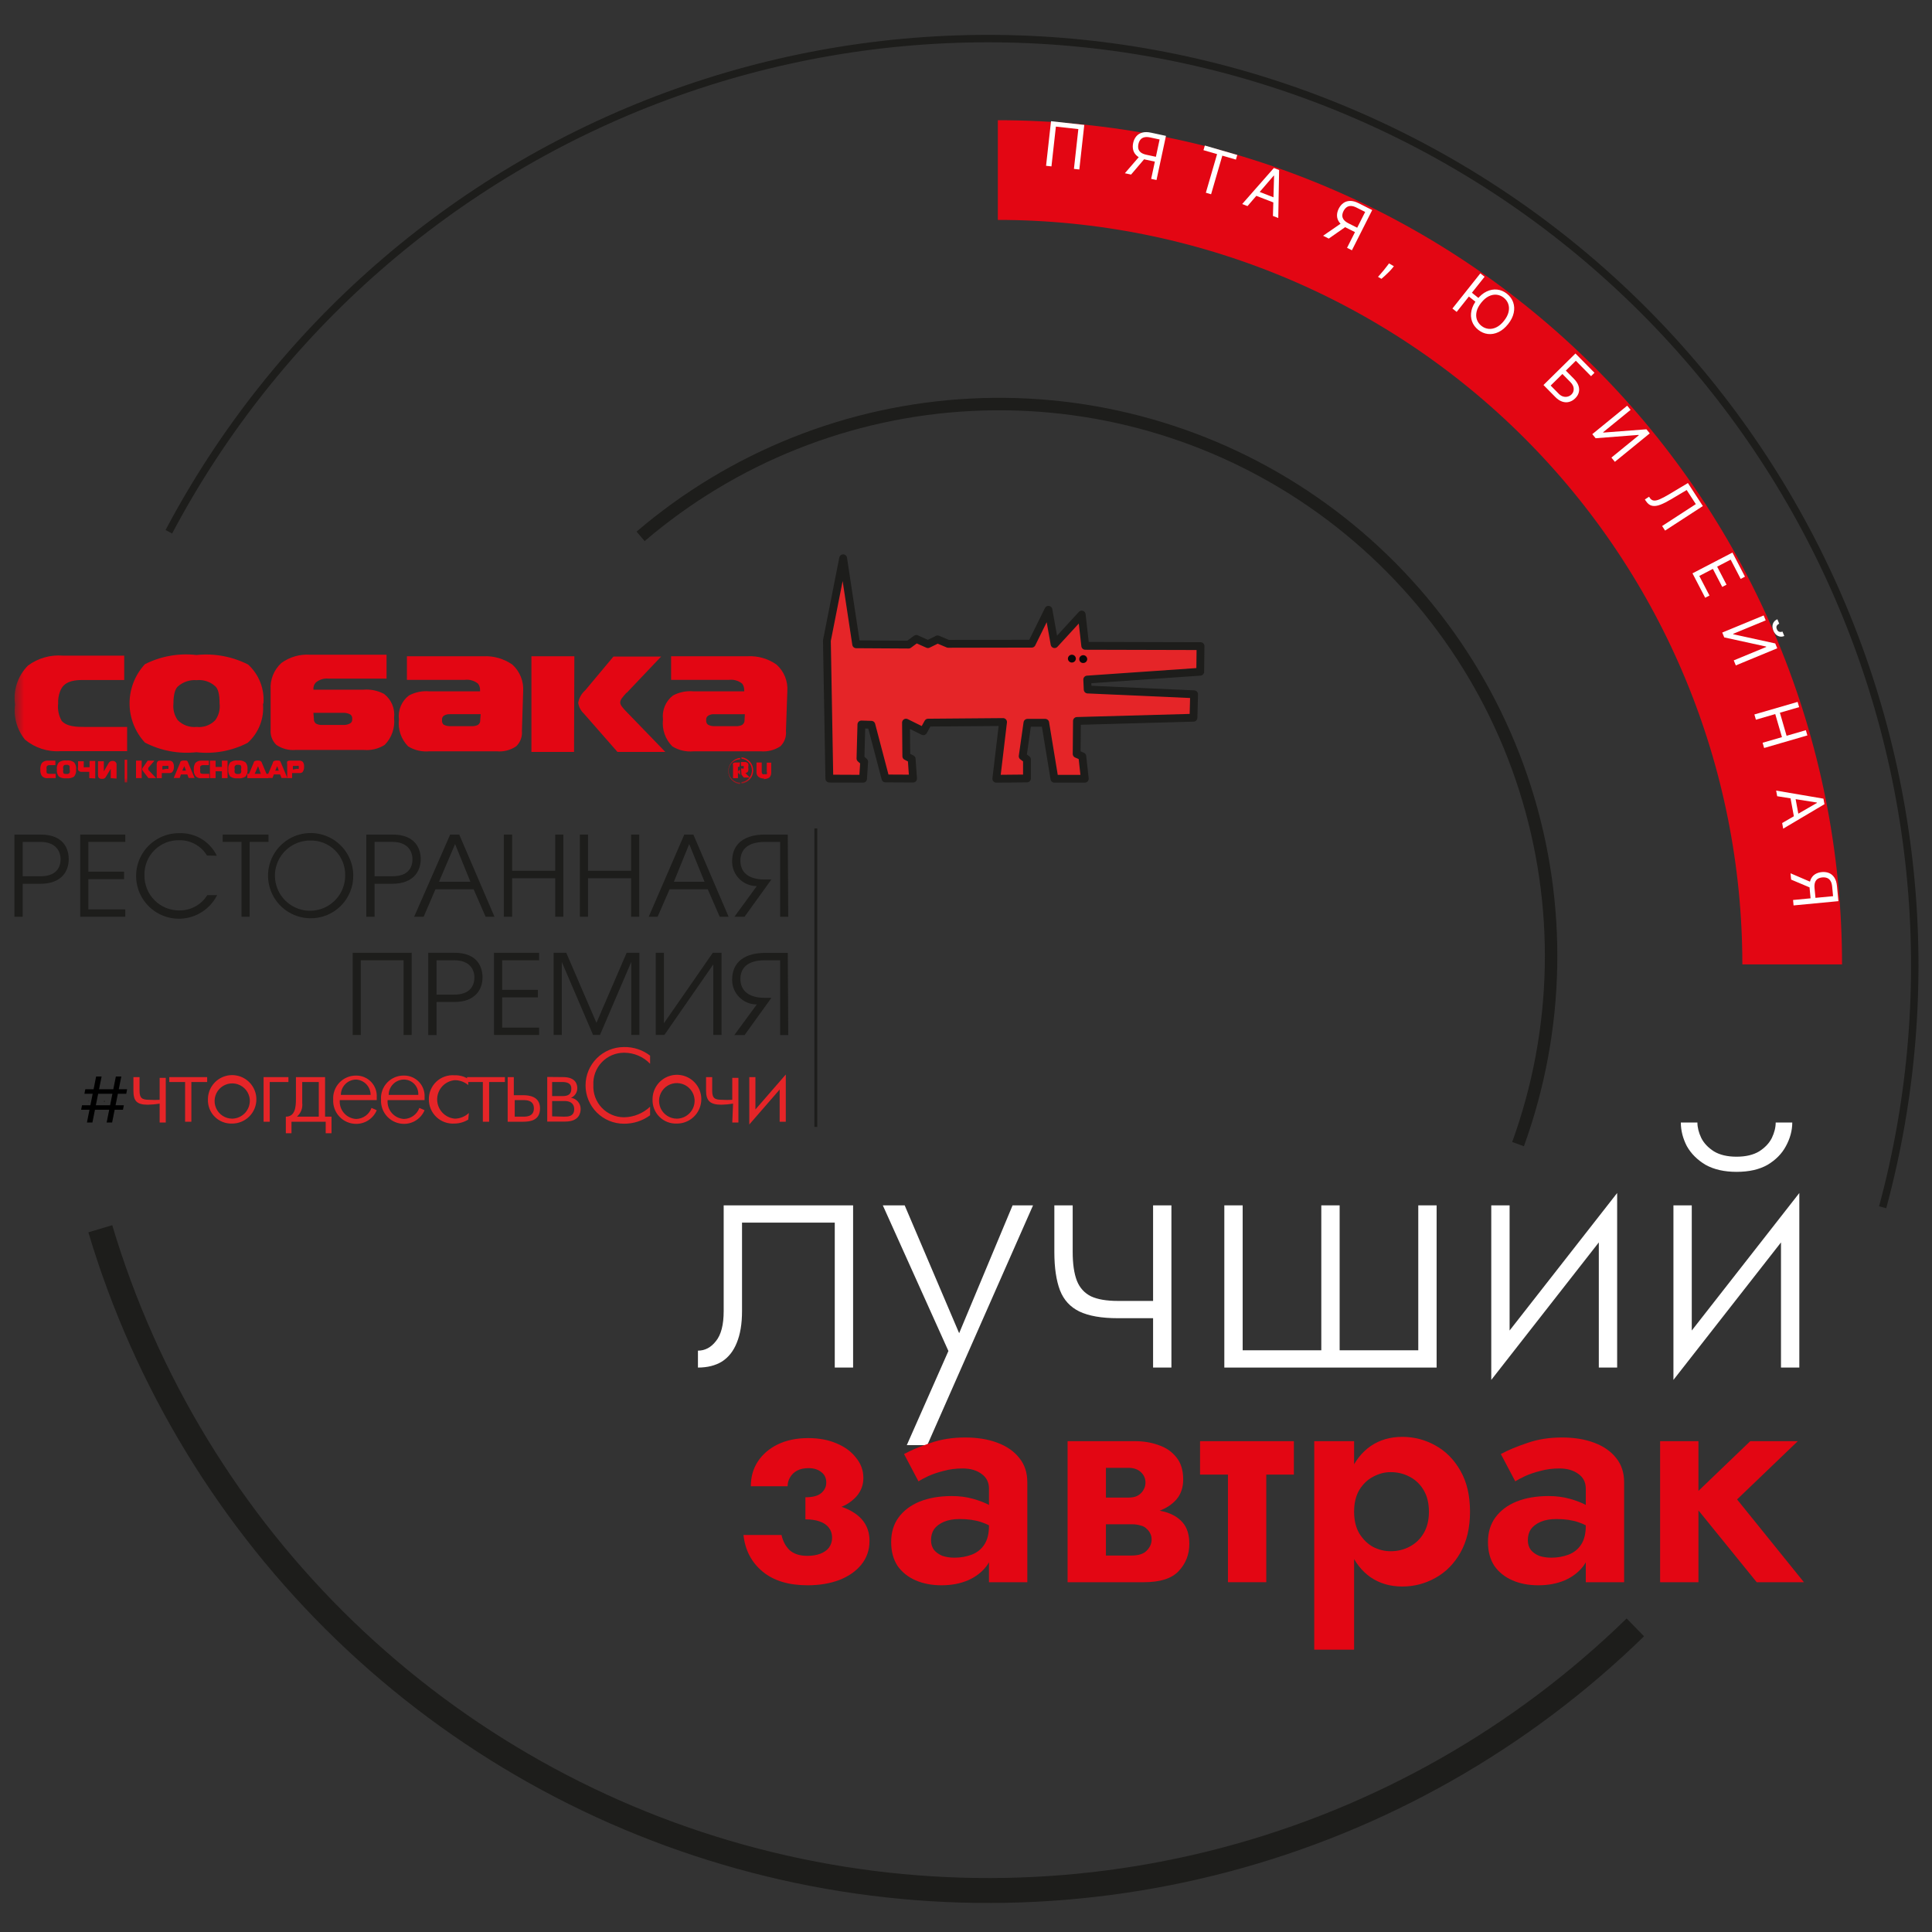 <?xml version="1.0" encoding="UTF-8"?> <svg xmlns="http://www.w3.org/2000/svg" width="200" height="200" viewBox="0 0 200 200" fill="none"><rect x="0" y="0" width="200" height="200" fill="#333333" stroke="none"/><g clip-path="url(#clip0_90_1790)"><mask id="mask0_90_1790" style="mask-type:luminance" maskUnits="userSpaceOnUse" x="-54" y="-2" width="268" height="269"><path d="M214 -1.25H-53.5V266.25H214V-1.25Z" fill="white"></path></mask><g mask="url(#mask0_90_1790)"><mask id="mask1_90_1790" style="mask-type:luminance" maskUnits="userSpaceOnUse" x="-30" y="-35" width="268" height="268"><path d="M237.807 -34.581H-29.693V232.919H237.807V-34.581Z" fill="white"></path></mask><g mask="url(#mask1_90_1790)"><mask id="mask2_90_1790" style="mask-type:luminance" maskUnits="userSpaceOnUse" x="-30" y="-35" width="268" height="268"><path d="M237.807 -34.581H-29.693V232.919H237.807V-34.581Z" fill="white"></path></mask><g mask="url(#mask2_90_1790)"><path d="M124.404 66.855L112.389 66.823L112.024 63.538L109.199 66.649L108.548 63.046L106.818 66.601L98.089 66.617L97.01 66.157L95.994 66.649L94.788 66.093L93.978 66.696L88.518 66.665L87.153 57.649L85.455 66.284L85.725 80.727L89.233 80.758L89.344 78.981L88.963 78.632L89.058 75.076L90.106 75.092L91.566 80.711L94.454 80.727L94.296 78.679L93.74 78.394L93.708 74.87L95.518 75.775L96.01 74.87L103.819 74.807L103.12 80.743L106.31 80.727V78.727L105.882 78.394L106.358 74.886H108.215L109.183 80.743H112.342L112.088 78.409L111.5 78.14L111.532 74.695L123.674 74.362L123.737 71.902L112.659 71.41L112.596 70.363L124.372 69.537L124.404 66.855Z" fill="#E52528"></path><path d="M124.279 66.887L112.343 66.856L111.978 63.618L109.169 66.681L108.534 63.126L106.804 66.633L98.154 66.649L97.059 66.189L96.059 66.681L94.853 66.141L94.059 66.729L88.631 66.697L87.282 57.793L85.6 66.316L85.853 80.6L89.345 80.616L89.456 78.855L89.076 78.521L89.171 74.998L90.202 75.029L91.662 80.585L94.519 80.6L94.377 78.569L93.821 78.283L93.789 74.807L95.583 75.696L96.075 74.807L103.836 74.744L103.138 80.616L106.312 80.585V78.617L105.868 78.283L106.36 74.823H108.201L109.153 80.616H112.296L112.042 78.299L111.454 78.045L111.486 74.633L123.549 74.299L123.612 71.871L112.597 71.379L112.55 70.347L124.247 69.538L124.279 66.887Z" stroke="#1D1D1B" stroke-width="0.81" stroke-linecap="round" stroke-linejoin="round"></path><mask id="mask3_90_1790" style="mask-type:luminance" maskUnits="userSpaceOnUse" x="-30" y="-35" width="268" height="268"><path d="M237.807 -34.581H-29.693V232.919H237.807V-34.581Z" fill="white"></path></mask><g mask="url(#mask3_90_1790)"><path d="M2.352 90.711H4.193C5.78 90.711 6.272 89.838 6.272 88.949C6.272 88.06 5.717 87.155 4.193 87.155H2.352V90.711ZM1.495 86.394H4.193C6.685 86.394 7.114 87.981 7.114 88.949C7.114 90.219 6.336 91.488 4.193 91.488H2.352V94.901H1.495V86.394Z" fill="#1D1D1B"></path></g><path d="M8.304 86.393H12.97V87.155H9.145V90.234H12.843V91.012H9.145V94.138H12.97V94.9H8.304V86.393Z" fill="#1D1D1B"></path><mask id="mask4_90_1790" style="mask-type:luminance" maskUnits="userSpaceOnUse" x="-30" y="-35" width="268" height="268"><path d="M237.807 -34.581H-29.693V232.919H237.807V-34.581Z" fill="white"></path></mask><g mask="url(#mask4_90_1790)"><path d="M21.429 88.567C21.13 88.071 20.706 87.663 20.198 87.385C19.691 87.106 19.119 86.966 18.541 86.98C18.065 86.971 17.592 87.059 17.15 87.238C16.709 87.417 16.309 87.684 15.973 88.022C15.638 88.36 15.375 88.763 15.2 89.206C15.024 89.649 14.941 90.122 14.954 90.598C14.945 91.079 15.033 91.556 15.213 92.002C15.392 92.448 15.659 92.853 15.998 93.193C16.337 93.534 16.741 93.802 17.186 93.984C17.631 94.165 18.108 94.255 18.588 94.249C19.163 94.252 19.729 94.107 20.231 93.829C20.734 93.552 21.158 93.15 21.461 92.662H22.477C22.123 93.367 21.588 93.965 20.927 94.394C20.265 94.823 19.5 95.067 18.712 95.102C17.924 95.136 17.142 94.96 16.445 94.591C15.748 94.221 15.162 93.673 14.748 93.001C14.335 92.33 14.107 91.56 14.091 90.772C14.074 89.983 14.268 89.204 14.653 88.516C15.038 87.828 15.6 87.255 16.281 86.856C16.962 86.458 17.736 86.248 18.525 86.25C19.335 86.214 20.137 86.416 20.834 86.831C21.53 87.245 22.09 87.854 22.445 88.583L21.429 88.567Z" fill="#1D1D1B"></path></g><path d="M25.001 87.155H23.049V86.393H27.794V87.155H25.842V94.9H25.001V87.155Z" fill="#1D1D1B"></path><mask id="mask5_90_1790" style="mask-type:luminance" maskUnits="userSpaceOnUse" x="-30" y="-35" width="268" height="268"><path d="M237.807 -34.581H-29.693V232.919H237.807V-34.581Z" fill="white"></path></mask><g mask="url(#mask5_90_1790)"><path d="M35.73 90.599C35.739 90.12 35.65 89.644 35.469 89.201C35.288 88.757 35.019 88.356 34.677 88.02C34.335 87.684 33.929 87.422 33.482 87.248C33.036 87.075 32.558 86.995 32.08 87.012C31.36 87.015 30.657 87.232 30.06 87.636C29.463 88.039 29 88.611 28.729 89.278C28.458 89.945 28.391 90.678 28.537 91.383C28.683 92.088 29.035 92.734 29.549 93.239C30.062 93.744 30.714 94.085 31.422 94.218C32.13 94.352 32.861 94.272 33.523 93.989C34.186 93.706 34.749 93.233 35.142 92.629C35.535 92.026 35.74 91.319 35.73 90.599ZM36.571 90.599C36.58 91.191 36.469 91.779 36.245 92.327C36.021 92.875 35.689 93.373 35.268 93.789C34.847 94.206 34.346 94.533 33.795 94.751C33.245 94.969 32.656 95.074 32.064 95.059C31.198 95.04 30.356 94.767 29.644 94.273C28.932 93.779 28.381 93.086 28.061 92.281C27.74 91.476 27.663 90.594 27.84 89.746C28.017 88.898 28.44 88.121 29.056 87.511C29.672 86.902 30.454 86.487 31.304 86.319C32.154 86.151 33.035 86.237 33.836 86.566C34.638 86.896 35.325 87.454 35.811 88.171C36.297 88.888 36.562 89.733 36.571 90.599Z" fill="#1D1D1B"></path><path d="M38.777 90.71H40.634C42.221 90.71 42.697 89.837 42.697 88.948C42.697 88.059 42.142 87.154 40.634 87.154H38.777V90.71ZM37.92 86.393H40.618C43.11 86.393 43.554 87.98 43.554 88.948C43.554 90.218 42.761 91.487 40.618 91.487H38.777V94.9H37.92V86.393Z" fill="#1D1D1B"></path></g><path d="M48.697 91.281L47.11 87.377L45.444 91.281H48.697ZM46.602 86.393H47.539L51.189 94.9H50.269L49.031 92.059H45.079L43.857 94.9H42.873L46.602 86.393Z" fill="#1D1D1B"></path><path d="M52.157 86.393H53.014V90.139H57.474V86.393H58.315V94.9H57.474V90.916H53.014V94.9H52.157V86.393Z" fill="#1D1D1B"></path><path d="M60.029 86.393H60.87V90.139H65.33V86.393H66.172V94.9H65.33V90.916H60.87V94.9H60.029V86.393Z" fill="#1D1D1B"></path><path d="M72.933 91.281L71.346 87.377L69.759 91.281H72.933ZM70.838 86.393H71.775L75.425 94.9H74.505L73.267 92.059H69.315L68.077 94.9H67.156L70.838 86.393Z" fill="#1D1D1B"></path><mask id="mask6_90_1790" style="mask-type:luminance" maskUnits="userSpaceOnUse" x="-30" y="-35" width="268" height="268"><path d="M237.807 -34.581H-29.693V232.919H237.807V-34.581Z" fill="white"></path></mask><g mask="url(#mask6_90_1790)"><path d="M81.598 94.901H80.757V87.155H79.17C77.154 87.155 76.646 88.187 76.646 89.092C76.646 91.028 78.694 91.044 79.17 91.044H79.852L77.075 94.901H76.027L78.344 91.726C78.008 91.728 77.675 91.664 77.364 91.536C77.053 91.409 76.771 91.22 76.533 90.983C76.295 90.745 76.107 90.462 75.979 90.151C75.852 89.841 75.787 89.507 75.789 89.171C75.789 86.409 78.614 86.394 79.17 86.394H81.55L81.598 94.901Z" fill="#1D1D1B"></path></g><path d="M36.508 98.63H42.618V107.138H41.777V99.408H37.349V107.138H36.508V98.63Z" fill="#1D1D1B"></path><mask id="mask7_90_1790" style="mask-type:luminance" maskUnits="userSpaceOnUse" x="-30" y="-35" width="268" height="268"><path d="M237.807 -34.581H-29.693V232.919H237.807V-34.581Z" fill="white"></path></mask><g mask="url(#mask7_90_1790)"><path d="M45.19 102.963H47.031C48.618 102.963 49.11 102.074 49.11 101.185C49.11 100.296 48.554 99.408 47.031 99.408H45.19V102.963ZM44.333 98.63H47.031C49.523 98.63 49.951 100.217 49.951 101.185C49.951 102.455 49.173 103.725 47.031 103.725H45.19V107.153H44.333V98.63Z" fill="#1D1D1B"></path></g><path d="M51.141 98.63H55.807V99.408H51.982V102.471H55.68V103.249H51.982V106.376H55.807V107.138H51.141V98.63Z" fill="#1D1D1B"></path><path d="M57.315 98.63H58.617L61.744 105.884L64.87 98.63H66.188V107.138H65.347V99.583L62.109 107.138H61.394L58.157 99.583V107.138H57.315V98.63Z" fill="#1D1D1B"></path><path d="M68.727 98.63V105.931L73.79 98.63H74.695V107.138H73.838V99.837L68.775 107.138H67.886V98.63H68.727Z" fill="#1D1D1B"></path><mask id="mask8_90_1790" style="mask-type:luminance" maskUnits="userSpaceOnUse" x="-30" y="-35" width="268" height="268"><path d="M237.807 -34.581H-29.693V232.919H237.807V-34.581Z" fill="white"></path></mask><g mask="url(#mask8_90_1790)"><path d="M81.6 107.153H80.759V99.407H79.172C77.156 99.407 76.648 100.423 76.648 101.328C76.648 103.264 78.695 103.296 79.172 103.296H79.854L77.077 107.153H76.013L78.346 103.978C78.011 103.98 77.68 103.916 77.37 103.79C77.06 103.663 76.778 103.476 76.54 103.24C76.303 103.004 76.114 102.724 75.986 102.414C75.857 102.105 75.791 101.774 75.791 101.439C75.791 98.677 78.616 98.645 79.172 98.645H81.552L81.6 107.153Z" fill="#1D1D1B"></path><path d="M10.859 113.961C10.859 113.961 10.859 113.961 10.859 114.057H10.748C10.748 114.057 10.748 114.057 10.748 113.961" fill="#1D1D1B"></path><path d="M9.13 114.009H9.225C9.214 113.979 9.214 113.945 9.225 113.915" fill="#1D1D1B"></path><path d="M16.526 114.248C16.122 114.314 15.713 114.351 15.304 114.359C14.145 114.359 13.812 113.962 13.812 112.899V111.502H14.447V112.899C14.447 113.676 14.685 113.851 15.479 113.851C15.827 113.873 16.177 113.873 16.526 113.851V111.581H17.161V116.2H16.526V114.248Z" fill="#E52528"></path></g><path d="M19.16 112.01H17.525V111.502H21.446V112.01H19.811V116.121H19.16V112.01Z" fill="#E52528"></path><mask id="mask9_90_1790" style="mask-type:luminance" maskUnits="userSpaceOnUse" x="-30" y="-35" width="268" height="268"><path d="M237.807 -34.581H-29.693V232.919H237.807V-34.581Z" fill="white"></path></mask><g mask="url(#mask9_90_1790)"><path d="M25.857 113.803C25.824 113.452 25.689 113.117 25.468 112.841C25.249 112.565 24.953 112.358 24.618 112.246C24.283 112.135 23.923 112.122 23.581 112.211C23.239 112.3 22.93 112.486 22.692 112.747C22.454 113.008 22.297 113.333 22.239 113.681C22.182 114.03 22.227 114.387 22.369 114.711C22.511 115.034 22.743 115.309 23.039 115.503C23.334 115.697 23.679 115.801 24.032 115.803C24.286 115.799 24.536 115.744 24.767 115.64C24.999 115.536 25.206 115.385 25.378 115.198C25.549 115.011 25.679 114.79 25.762 114.55C25.844 114.31 25.877 114.056 25.857 113.803ZM21.524 113.803C21.524 113.307 21.672 112.822 21.947 112.41C22.223 111.998 22.614 111.676 23.073 111.486C23.531 111.296 24.035 111.247 24.521 111.344C25.008 111.44 25.455 111.679 25.805 112.03C26.156 112.381 26.395 112.827 26.492 113.314C26.588 113.8 26.539 114.305 26.349 114.763C26.159 115.221 25.838 115.613 25.425 115.888C25.013 116.164 24.528 116.311 24.032 116.311C23.699 116.324 23.367 116.269 23.057 116.147C22.747 116.026 22.465 115.842 22.229 115.606C21.994 115.371 21.809 115.089 21.688 114.778C21.567 114.468 21.511 114.136 21.524 113.803Z" fill="#E52528"></path></g><path d="M27.287 111.502H29.858V112.01H27.922V116.121H27.287V111.502Z" fill="#E52528"></path><mask id="mask10_90_1790" style="mask-type:luminance" maskUnits="userSpaceOnUse" x="-30" y="-35" width="268" height="268"><path d="M237.807 -34.581H-29.693V232.919H237.807V-34.581Z" fill="white"></path></mask><g mask="url(#mask10_90_1790)"><path d="M33 112.01H31.286V114.184C31.319 114.447 31.285 114.714 31.188 114.961C31.091 115.208 30.934 115.427 30.731 115.597H33V112.01ZM33.651 111.502V115.597H34.318V117.311H33.715V116.121H30.175V117.311H29.588V115.597C30.572 115.597 30.635 114.565 30.635 113.756V111.502H33.651Z" fill="#E52528"></path><path d="M38.365 113.343C38.366 112.938 38.212 112.548 37.934 112.253C37.657 111.958 37.277 111.781 36.873 111.756C36.452 111.756 36.048 111.923 35.751 112.221C35.453 112.519 35.286 112.922 35.286 113.343H38.365ZM39 114.931C38.824 115.35 38.529 115.707 38.15 115.959C37.772 116.21 37.327 116.344 36.873 116.343C36.549 116.344 36.229 116.278 35.931 116.151C35.634 116.023 35.366 115.836 35.143 115.602C34.92 115.367 34.748 115.089 34.636 114.785C34.524 114.482 34.475 114.159 34.492 113.835C34.472 113.512 34.52 113.189 34.631 112.885C34.742 112.581 34.915 112.304 35.138 112.07C35.362 111.836 35.631 111.65 35.93 111.525C36.228 111.4 36.549 111.339 36.873 111.344C37.163 111.341 37.45 111.398 37.716 111.511C37.983 111.624 38.223 111.79 38.423 112C38.622 112.21 38.776 112.459 38.876 112.731C38.975 113.003 39.017 113.292 39 113.581V113.883H35.175C35.153 114.124 35.18 114.366 35.255 114.596C35.329 114.826 35.449 115.039 35.608 115.221C35.766 115.403 35.96 115.552 36.178 115.657C36.395 115.763 36.632 115.823 36.873 115.835C37.222 115.827 37.56 115.714 37.843 115.51C38.127 115.306 38.342 115.021 38.46 114.692L39 114.931Z" fill="#E52528"></path><path d="M43.301 113.342C43.314 113.14 43.285 112.937 43.217 112.746C43.149 112.555 43.042 112.379 42.904 112.231C42.766 112.082 42.599 111.964 42.413 111.882C42.228 111.8 42.028 111.757 41.825 111.755C41.404 111.755 41 111.922 40.702 112.22C40.405 112.518 40.237 112.921 40.237 113.342H43.301ZM43.952 114.929C43.776 115.348 43.48 115.706 43.102 115.958C42.723 116.209 42.279 116.343 41.825 116.342C41.501 116.342 41.181 116.277 40.883 116.149C40.586 116.022 40.318 115.835 40.095 115.6C39.872 115.366 39.699 115.088 39.587 114.784C39.475 114.481 39.427 114.157 39.444 113.834C39.422 113.511 39.467 113.186 39.578 112.881C39.688 112.576 39.861 112.298 40.085 112.063C40.309 111.829 40.579 111.644 40.879 111.519C41.178 111.395 41.501 111.335 41.825 111.342C42.114 111.34 42.401 111.397 42.668 111.51C42.934 111.623 43.175 111.789 43.374 111.999C43.574 112.209 43.728 112.458 43.827 112.73C43.927 113.002 43.969 113.291 43.952 113.58V113.882H40.126C40.105 114.123 40.132 114.365 40.206 114.595C40.281 114.825 40.401 115.038 40.559 115.22C40.718 115.402 40.912 115.551 41.129 115.656C41.347 115.762 41.583 115.822 41.825 115.834C42.174 115.826 42.512 115.712 42.795 115.509C43.078 115.305 43.293 115.02 43.412 114.691L43.952 114.929Z" fill="#E52528"></path><path d="M48.474 115.898C48.044 116.163 47.55 116.306 47.045 116.311C46.704 116.333 46.361 116.284 46.039 116.168C45.717 116.051 45.423 115.87 45.174 115.634C44.925 115.399 44.728 115.115 44.594 114.8C44.46 114.485 44.392 114.146 44.395 113.803C44.39 113.462 44.455 113.124 44.588 112.81C44.72 112.496 44.916 112.212 45.164 111.978C45.412 111.744 45.706 111.563 46.027 111.449C46.348 111.334 46.689 111.287 47.029 111.311C47.538 111.292 48.041 111.424 48.474 111.692V112.327C48.082 111.999 47.588 111.819 47.077 111.819C46.58 111.864 46.117 112.093 45.779 112.461C45.442 112.83 45.255 113.312 45.255 113.811C45.255 114.311 45.442 114.792 45.779 115.161C46.117 115.53 46.58 115.759 47.077 115.803C47.62 115.798 48.142 115.588 48.537 115.216L48.474 115.898Z" fill="#E52528"></path></g><path d="M49.983 112.01H48.348V111.502H52.268V112.01H50.634V116.121H49.983V112.01Z" fill="#E52528"></path><mask id="mask11_90_1790" style="mask-type:luminance" maskUnits="userSpaceOnUse" x="-30" y="-35" width="268" height="268"><path d="M237.807 -34.581H-29.693V232.919H237.807V-34.581Z" fill="white"></path></mask><g mask="url(#mask11_90_1790)"><path d="M54.141 115.597C54.49 115.597 55.268 115.597 55.268 114.74C55.268 113.883 54.49 113.883 54.157 113.883H53.284V115.597H54.141ZM54.141 113.375C54.76 113.375 55.903 113.486 55.903 114.74C55.903 115.994 54.887 116.121 54.141 116.121H52.554V111.502H53.189V113.375H54.141Z" fill="#E52528"></path><path d="M58.395 115.596C58.776 115.596 59.442 115.596 59.442 114.818C59.442 114.485 59.3 113.977 58.426 113.977H57.157V115.564L58.395 115.596ZM58.204 113.469C58.823 113.469 59.141 113.279 59.141 112.723C59.141 112.501 59.141 112.009 58.204 112.009H57.157V113.469H58.204ZM58.3 111.501C59.617 111.501 59.76 112.279 59.76 112.644C59.764 112.857 59.704 113.066 59.588 113.244C59.472 113.422 59.305 113.561 59.109 113.644C59.385 113.682 59.639 113.819 59.822 114.029C60.006 114.239 60.108 114.508 60.109 114.787C60.109 115.152 59.998 116.104 58.522 116.104H56.649V111.485L58.3 111.501Z" fill="#E52528"></path><path d="M67.298 115.454C66.512 116.031 65.559 116.337 64.584 116.327C63.532 116.327 62.523 115.909 61.778 115.165C61.034 114.42 60.616 113.411 60.616 112.359C60.616 111.306 61.034 110.297 61.778 109.553C62.523 108.809 63.532 108.391 64.584 108.391C65.564 108.367 66.522 108.681 67.298 109.28V110.121C66.949 109.757 66.53 109.469 66.067 109.272C65.603 109.076 65.104 108.976 64.6 108.978C64.168 108.978 63.74 109.065 63.343 109.235C62.947 109.406 62.589 109.655 62.291 109.969C61.994 110.282 61.764 110.653 61.615 111.059C61.466 111.464 61.402 111.896 61.426 112.327C61.404 112.757 61.47 113.187 61.62 113.591C61.77 113.994 62 114.363 62.297 114.675C62.594 114.987 62.952 115.235 63.347 115.404C63.743 115.574 64.169 115.661 64.6 115.66C65.605 115.647 66.568 115.256 67.298 114.565V115.454Z" fill="#E52528"></path><path d="M71.901 113.804C71.87 113.448 71.737 113.109 71.517 112.828C71.296 112.546 70.999 112.335 70.662 112.22C70.323 112.105 69.959 112.09 69.613 112.178C69.267 112.266 68.954 112.453 68.712 112.715C68.471 112.978 68.31 113.305 68.251 113.658C68.192 114.01 68.237 114.371 68.379 114.699C68.522 115.026 68.757 115.305 69.055 115.501C69.354 115.697 69.703 115.802 70.06 115.803C70.315 115.802 70.567 115.748 70.8 115.645C71.034 115.542 71.243 115.392 71.416 115.204C71.588 115.017 71.721 114.795 71.804 114.554C71.888 114.313 71.921 114.058 71.901 113.804ZM67.552 113.804C67.549 113.303 67.695 112.813 67.971 112.396C68.247 111.978 68.641 111.652 69.103 111.459C69.564 111.266 70.073 111.215 70.564 111.312C71.055 111.409 71.506 111.649 71.86 112.003C72.214 112.357 72.455 112.808 72.552 113.299C72.648 113.79 72.597 114.299 72.404 114.761C72.211 115.223 71.885 115.617 71.468 115.893C71.05 116.169 70.56 116.314 70.06 116.311C69.727 116.325 69.395 116.269 69.085 116.148C68.774 116.026 68.493 115.842 68.257 115.607C68.021 115.371 67.837 115.089 67.716 114.779C67.594 114.469 67.539 114.136 67.552 113.804Z" fill="#E52528"></path><path d="M75.885 114.248C75.486 114.314 75.083 114.351 74.678 114.359C73.52 114.359 73.091 113.962 73.091 112.899V111.502H73.726V112.899C73.726 113.676 73.964 113.851 74.758 113.851C75.107 113.874 75.457 113.874 75.805 113.851V111.581H76.44V116.2H75.805L75.885 114.248Z" fill="#E52528"></path></g><path d="M78.202 111.502V114.851L81.345 111.232V116.121H80.71V112.788L77.567 116.407V111.502H78.202Z" fill="#E52528"></path><mask id="mask12_90_1790" style="mask-type:luminance" maskUnits="userSpaceOnUse" x="1" y="64" width="82" height="18"><path d="M82.869 64.475H1.495V81.156H82.869V64.475Z" fill="white"></path></mask><g mask="url(#mask12_90_1790)"><path d="M76.615 79.712C76.503 79.712 76.408 79.791 76.408 79.886C76.408 79.966 76.408 80.029 76.519 80.109L76.615 80.22V79.712ZM76.615 78.934H76.091C76.053 78.933 76.015 78.939 75.98 78.953C75.944 78.967 75.912 78.987 75.884 79.013C75.855 79.09 75.855 79.175 75.884 79.252V80.553H76.392V79.474C76.392 79.474 76.392 79.474 76.392 79.379H76.551L76.615 78.934ZM76.615 78.458V78.601C76.301 78.611 76.002 78.735 75.773 78.95C75.606 79.12 75.492 79.335 75.446 79.569C75.399 79.802 75.422 80.045 75.511 80.266C75.601 80.487 75.753 80.677 75.949 80.812C76.145 80.948 76.376 81.023 76.615 81.029V81.172C76.28 81.136 75.97 80.977 75.746 80.727C75.521 80.476 75.397 80.152 75.397 79.815C75.397 79.478 75.521 79.154 75.746 78.903C75.97 78.653 76.28 78.494 76.615 78.458ZM78.995 80.648C79.231 80.674 79.469 80.612 79.662 80.474C79.784 80.334 79.847 80.151 79.836 79.966V78.95H79.376V79.902C79.392 79.94 79.401 79.98 79.401 80.021C79.401 80.062 79.392 80.103 79.376 80.14C79.304 80.163 79.226 80.163 79.154 80.14C79.088 80.166 79.014 80.166 78.948 80.14C78.917 80.109 78.892 80.072 78.876 80.031C78.86 79.99 78.852 79.946 78.852 79.902V78.934H78.313V79.902C78.303 79.992 78.314 80.083 78.344 80.168C78.374 80.253 78.423 80.331 78.487 80.394C78.577 80.469 78.681 80.525 78.793 80.558C78.905 80.591 79.022 80.6 79.138 80.585M76.757 80.188L76.995 80.49H77.614L77.154 80.013C77.219 80.014 77.284 79.995 77.338 79.958C77.391 79.921 77.433 79.868 77.456 79.807C77.484 79.682 77.484 79.552 77.456 79.426C77.485 79.301 77.485 79.171 77.456 79.045C77.409 78.986 77.348 78.941 77.278 78.913C77.209 78.885 77.133 78.876 77.059 78.886H76.71V79.299H76.821C76.821 79.299 76.948 79.299 76.98 79.299C76.989 79.319 76.994 79.341 76.994 79.363C76.994 79.385 76.989 79.406 76.98 79.426C76.991 79.468 76.991 79.512 76.98 79.553C76.958 79.566 76.933 79.572 76.908 79.572C76.883 79.572 76.858 79.566 76.837 79.553H76.71L76.757 80.188ZM76.757 81.109V80.966C77.055 80.932 77.331 80.789 77.53 80.565C77.73 80.341 77.84 80.052 77.84 79.751C77.84 79.451 77.73 79.162 77.53 78.938C77.331 78.714 77.055 78.572 76.757 78.537V78.394C77.092 78.431 77.401 78.589 77.626 78.84C77.851 79.09 77.975 79.415 77.975 79.751C77.975 80.088 77.851 80.413 77.626 80.663C77.401 80.914 77.092 81.072 76.757 81.109Z" fill="#E30613"></path><path d="M64.87 71.728L68.441 67.966H63.505L60.585 71.458C60.199 71.795 59.941 72.254 59.855 72.76C59.92 73.185 60.127 73.576 60.442 73.871L63.918 77.838H68.87L68.536 77.489L64.727 73.553C64.521 73.315 64.203 73.013 64.203 72.728C64.203 72.442 64.425 72.188 64.87 71.696" fill="#E30613"></path><path d="M6.367 74.585C6.074 74.058 5.952 73.453 6.018 72.855C5.995 72.411 6.065 71.968 6.224 71.553C6.463 70.934 6.97 70.394 8.494 70.394H12.859V67.871H6.51C5.219 67.764 3.932 68.13 2.891 68.903C2.372 69.425 1.982 70.062 1.751 70.761C1.519 71.461 1.453 72.205 1.558 72.934C1.473 73.578 1.521 74.233 1.698 74.858C1.876 75.483 2.179 76.065 2.59 76.569C3.618 77.425 4.937 77.852 6.272 77.759H13.16V75.251H8.716C8.034 75.251 6.891 75.251 6.351 74.585" fill="#E30613"></path><path d="M22.731 72.838C22.805 73.445 22.646 74.058 22.286 74.552C22.039 74.81 21.736 75.007 21.4 75.128C21.064 75.25 20.705 75.291 20.35 75.251C19.993 75.287 19.633 75.243 19.295 75.122C18.957 75.001 18.651 74.807 18.398 74.552C18.046 74.054 17.888 73.445 17.953 72.838C17.953 71.664 18.223 71.251 18.398 71.077C18.66 70.838 18.969 70.656 19.305 70.542C19.641 70.427 19.996 70.382 20.35 70.41C20.707 70.372 21.067 70.412 21.407 70.527C21.747 70.642 22.058 70.829 22.318 71.077C22.556 71.315 22.731 71.791 22.731 72.838ZM27.27 72.838C27.332 72.087 27.221 71.332 26.946 70.63C26.671 69.929 26.239 69.3 25.683 68.791C24.032 67.955 22.174 67.614 20.334 67.807C18.501 67.595 16.647 67.926 15.001 68.759C13.979 69.862 13.412 71.311 13.412 72.814C13.412 74.318 13.979 75.766 15.001 76.87C16.642 77.719 18.497 78.067 20.334 77.87C22.158 78.077 24.002 77.74 25.635 76.901C26.199 76.396 26.637 75.764 26.912 75.059C27.188 74.353 27.294 73.593 27.222 72.838" fill="#E30613"></path><path d="M59.457 67.934H55.013V77.838H59.425L59.457 67.934Z" fill="#E30613"></path><path d="M32.444 73.791H35.619C35.846 73.797 36.07 73.857 36.27 73.966C36.339 74.019 36.394 74.089 36.427 74.17C36.461 74.251 36.472 74.339 36.46 74.426C36.473 74.511 36.461 74.597 36.428 74.675C36.394 74.754 36.339 74.821 36.27 74.871C36.086 74.978 35.879 75.038 35.666 75.045H33.349C33.123 75.06 32.897 75.011 32.698 74.902C32.629 74.845 32.574 74.772 32.538 74.689C32.502 74.606 32.486 74.516 32.492 74.426L32.444 73.791ZM32.444 71.458V71.315C32.439 71.197 32.458 71.078 32.499 70.966C32.54 70.855 32.602 70.752 32.682 70.665C32.864 70.507 33.076 70.389 33.306 70.318C33.535 70.247 33.777 70.224 34.016 70.252H34.444H40.015V67.776H32.079C31.026 67.708 29.981 68.011 29.127 68.633C28.746 68.98 28.449 69.409 28.256 69.887C28.064 70.365 27.982 70.88 28.016 71.395V75.521C27.99 75.813 28.029 76.107 28.131 76.381C28.232 76.656 28.394 76.904 28.604 77.108C29.198 77.515 29.918 77.701 30.635 77.632H34.46H37.635C38.402 77.706 39.173 77.521 39.825 77.108C40.184 76.745 40.458 76.305 40.625 75.821C40.793 75.338 40.85 74.823 40.793 74.315C40.852 73.848 40.788 73.374 40.607 72.94C40.426 72.505 40.134 72.126 39.761 71.839C39.11 71.49 38.371 71.336 37.635 71.395H32.397L32.444 71.458Z" fill="#E30613"></path><path d="M49.712 74.552C49.72 74.648 49.702 74.744 49.66 74.831C49.618 74.917 49.554 74.991 49.474 75.044C49.267 75.144 49.037 75.188 48.807 75.171H46.506C46.3 75.165 46.099 75.111 45.919 75.013C45.857 74.954 45.81 74.882 45.783 74.802C45.755 74.722 45.747 74.636 45.76 74.552C45.747 74.471 45.755 74.388 45.782 74.31C45.81 74.232 45.857 74.163 45.919 74.108C46.115 73.976 46.35 73.915 46.585 73.933H49.76L49.712 74.552ZM54.156 71.584C54.193 71.064 54.111 70.541 53.916 70.057C53.721 69.573 53.417 69.14 53.029 68.791C52.159 68.191 51.117 67.89 50.061 67.934H42.125V70.378H48.109C48.354 70.347 48.603 70.367 48.84 70.435C49.077 70.503 49.298 70.619 49.49 70.775C49.633 70.967 49.706 71.202 49.696 71.442V71.569H44.459C43.723 71.499 42.983 71.648 42.332 71.997C41.958 72.283 41.665 72.662 41.484 73.097C41.303 73.531 41.239 74.006 41.3 74.473C41.237 74.98 41.29 75.495 41.455 75.979C41.62 76.463 41.893 76.903 42.252 77.266C42.913 77.671 43.687 77.85 44.459 77.774H47.633H51.41C52.128 77.844 52.847 77.659 53.442 77.251C53.653 77.047 53.815 76.799 53.916 76.524C54.018 76.249 54.056 75.955 54.029 75.663L54.156 71.584Z" fill="#E30613"></path><path d="M77.075 74.553C77.08 74.65 77.058 74.746 77.014 74.833C76.969 74.919 76.903 74.992 76.821 75.045C76.619 75.144 76.395 75.187 76.171 75.172H73.869C73.663 75.168 73.462 75.114 73.282 75.013C73.215 74.959 73.163 74.887 73.133 74.806C73.102 74.726 73.093 74.638 73.107 74.553C73.093 74.47 73.102 74.385 73.132 74.306C73.163 74.228 73.215 74.16 73.282 74.109C73.473 73.978 73.702 73.916 73.933 73.934H77.107L77.075 74.553ZM81.503 71.585C81.544 71.064 81.464 70.54 81.268 70.056C81.073 69.571 80.767 69.138 80.376 68.791C79.51 68.184 78.466 67.882 77.409 67.934H69.473V70.379H75.456C75.701 70.348 75.95 70.367 76.187 70.436C76.425 70.504 76.646 70.619 76.837 70.775C76.973 70.971 77.045 71.204 77.043 71.442V71.569H71.806C71.065 71.498 70.32 71.647 69.663 71.998C69.291 72.286 69.001 72.665 68.82 73.099C68.639 73.533 68.574 74.007 68.632 74.474C68.572 74.982 68.628 75.497 68.796 75.981C68.963 76.465 69.238 76.904 69.6 77.267C70.26 77.673 71.035 77.852 71.806 77.775H74.98H78.742C79.464 77.839 80.186 77.654 80.789 77.251C80.998 77.047 81.158 76.798 81.257 76.523C81.356 76.248 81.391 75.954 81.361 75.664L81.503 71.585Z" fill="#E30613"></path><path d="M4.955 80.552C4.842 80.569 4.726 80.557 4.618 80.518C4.51 80.48 4.413 80.415 4.336 80.33C4.213 80.136 4.158 79.908 4.177 79.679C4.152 79.435 4.208 79.19 4.336 78.981C4.416 78.895 4.516 78.829 4.626 78.787C4.736 78.746 4.854 78.731 4.971 78.743H5.733V79.203H5.257C5.05 79.203 4.923 79.203 4.828 79.346C4.804 79.45 4.804 79.559 4.828 79.663C4.803 79.762 4.803 79.866 4.828 79.965C4.828 80.108 5.066 80.108 5.257 80.108H5.765V80.552H4.955Z" fill="#E30613"></path><path d="M7.668 78.918C7.752 79.018 7.813 79.135 7.849 79.261C7.884 79.387 7.893 79.519 7.875 79.648C7.892 79.78 7.883 79.914 7.848 80.042C7.812 80.17 7.751 80.29 7.668 80.394C7.437 80.54 7.162 80.601 6.891 80.568C6.614 80.604 6.333 80.542 6.097 80.394C6.014 80.29 5.953 80.17 5.917 80.042C5.882 79.914 5.873 79.78 5.891 79.648C5.872 79.519 5.881 79.387 5.917 79.261C5.952 79.135 6.014 79.018 6.097 78.918C6.328 78.756 6.612 78.688 6.891 78.727C7.165 78.689 7.443 78.757 7.668 78.918ZM6.557 79.997C6.557 80.108 6.732 80.124 6.891 80.124C6.95 80.133 7.011 80.127 7.067 80.104C7.123 80.082 7.172 80.045 7.208 79.997C7.242 79.883 7.242 79.762 7.208 79.648C7.208 79.489 7.208 79.41 7.208 79.314C7.175 79.262 7.127 79.221 7.071 79.196C7.014 79.17 6.952 79.162 6.891 79.172C6.732 79.172 6.637 79.172 6.557 79.314C6.523 79.423 6.523 79.539 6.557 79.648C6.523 79.762 6.523 79.883 6.557 79.997Z" fill="#E30613"></path><path d="M9.24 80.552V79.901H8.431C8.361 79.903 8.292 79.886 8.231 79.853C8.169 79.82 8.118 79.77 8.082 79.711C8.056 79.612 8.056 79.508 8.082 79.409V78.806H8.669V79.266C8.669 79.266 8.669 79.393 8.669 79.425C8.669 79.457 8.669 79.425 8.828 79.425H9.272V78.774H9.859V80.584L9.24 80.552Z" fill="#E30613"></path><path d="M11.462 80.552V79.489C11.462 79.489 11.462 79.489 11.462 79.584L10.938 80.457C10.897 80.519 10.84 80.567 10.773 80.598C10.705 80.629 10.631 80.641 10.557 80.631C10.192 80.631 10.145 80.425 10.145 80.203V78.806H10.748V79.854L11.256 78.981C11.294 78.914 11.35 78.86 11.417 78.823C11.484 78.787 11.56 78.77 11.636 78.774C11.696 78.766 11.757 78.772 11.814 78.791C11.871 78.811 11.922 78.844 11.964 78.887C12.006 78.93 12.037 78.983 12.055 79.041C12.072 79.098 12.076 79.159 12.065 79.219V80.6L11.462 80.552Z" fill="#E30613"></path><path d="M13.161 78.648H12.907V80.997H13.161V78.648Z" fill="#E30613"></path><path d="M14.081 78.743H14.668V80.552H14.081V78.743ZM15.366 80.552L14.826 79.854C14.768 79.792 14.73 79.715 14.715 79.632C14.726 79.555 14.759 79.483 14.811 79.425L15.287 78.743H15.985L15.35 79.489C15.339 79.536 15.339 79.585 15.35 79.632C15.35 79.632 15.35 79.743 15.445 79.79L16.16 80.552H15.366Z" fill="#E30613"></path><path d="M16.224 80.553V79.093C16.22 79.001 16.248 78.912 16.303 78.838C16.333 78.805 16.37 78.779 16.411 78.763C16.452 78.746 16.497 78.74 16.541 78.743H17.478C17.547 78.735 17.616 78.743 17.682 78.765C17.748 78.787 17.808 78.823 17.859 78.87C17.964 79.012 18.015 79.186 18.002 79.362C18.018 79.568 17.956 79.772 17.827 79.934C17.736 80.002 17.623 80.036 17.509 80.029H16.748V80.553H16.224ZM17.24 79.585C17.301 79.608 17.369 79.608 17.43 79.585C17.441 79.559 17.446 79.532 17.446 79.505C17.446 79.478 17.441 79.451 17.43 79.426C17.444 79.379 17.444 79.33 17.43 79.283C17.368 79.267 17.302 79.267 17.24 79.283H16.922C16.827 79.283 16.811 79.283 16.811 79.378V79.664L17.24 79.585Z" fill="#E30613"></path><path d="M18.651 78.95C18.651 78.807 18.778 78.728 19.064 78.728C19.349 78.728 19.397 78.728 19.476 78.95L20.143 80.537H19.524L19.397 80.172H18.73L18.603 80.537H17.984L18.651 78.95ZM18.873 79.775H19.254L19.079 79.315L18.873 79.775Z" fill="#E30613"></path><path d="M20.858 80.553C20.744 80.572 20.628 80.562 20.519 80.523C20.41 80.484 20.314 80.418 20.239 80.331C20.102 80.143 20.04 79.911 20.064 79.68C20.039 79.436 20.094 79.19 20.223 78.981C20.305 78.897 20.404 78.832 20.514 78.791C20.623 78.75 20.741 78.734 20.858 78.743H21.62V79.204H21.143C20.953 79.204 20.81 79.204 20.731 79.347C20.707 79.451 20.707 79.559 20.731 79.664C20.705 79.763 20.705 79.867 20.731 79.966C20.731 80.108 20.969 80.108 21.175 80.108H21.667V80.553H20.858Z" fill="#E30613"></path><path d="M23.557 80.552H22.969V79.838H22.319V80.552H21.731V78.743H22.319V79.393H22.969V78.743H23.557V80.552Z" fill="#E30613"></path><path d="M25.413 78.918C25.496 79.018 25.557 79.135 25.593 79.261C25.628 79.387 25.637 79.519 25.619 79.648C25.637 79.78 25.628 79.914 25.592 80.042C25.557 80.17 25.495 80.29 25.413 80.394C25.176 80.542 24.896 80.604 24.619 80.568C24.347 80.604 24.072 80.542 23.841 80.394C23.758 80.29 23.697 80.17 23.662 80.042C23.626 79.914 23.617 79.78 23.635 79.648C23.616 79.519 23.625 79.387 23.661 79.261C23.696 79.135 23.758 79.018 23.841 78.918C24.066 78.757 24.345 78.689 24.619 78.727C24.898 78.688 25.182 78.756 25.413 78.918ZM24.302 79.997C24.338 80.045 24.387 80.082 24.443 80.104C24.499 80.127 24.559 80.133 24.619 80.124C24.778 80.124 24.873 80.124 24.952 79.997C24.987 79.883 24.987 79.762 24.952 79.648C24.988 79.54 24.988 79.423 24.952 79.314C24.952 79.188 24.778 79.172 24.619 79.172C24.558 79.162 24.495 79.17 24.439 79.196C24.383 79.221 24.335 79.262 24.302 79.314C24.267 79.423 24.267 79.539 24.302 79.648C24.267 79.762 24.267 79.883 24.302 79.997Z" fill="#E30613"></path><path d="M26.27 78.934C26.27 78.839 26.381 78.728 26.683 78.728C26.984 78.728 27.064 78.839 27.095 78.934L27.587 80.108H27.762V80.553H25.604V80.108H25.778L26.27 78.934ZM26.365 80.108H27L26.715 79.315L26.365 80.108Z" fill="#E30613"></path><path d="M28.254 78.95C28.254 78.807 28.397 78.728 28.667 78.728C28.936 78.728 29 78.728 29.079 78.95L29.746 80.537H29.143L29 80.172H28.349L28.206 80.537H27.587L28.254 78.95ZM28.492 79.775H28.857L28.698 79.315L28.492 79.775Z" fill="#E30613"></path><path d="M29.73 80.552V79.092C29.703 79.01 29.703 78.921 29.73 78.838C29.76 78.805 29.797 78.779 29.838 78.763C29.879 78.746 29.924 78.739 29.968 78.743H30.968C31.037 78.736 31.107 78.744 31.172 78.766C31.238 78.788 31.298 78.823 31.349 78.87C31.449 79.014 31.494 79.188 31.476 79.362C31.492 79.565 31.436 79.767 31.317 79.933C31.226 80.001 31.114 80.035 31 80.029H30.238V80.552H29.73ZM30.73 79.584C30.791 79.609 30.86 79.609 30.921 79.584C30.931 79.559 30.937 79.532 30.937 79.505C30.937 79.478 30.931 79.451 30.921 79.426C30.931 79.403 30.936 79.379 30.936 79.354C30.936 79.329 30.931 79.305 30.921 79.283C30.858 79.265 30.793 79.265 30.73 79.283H30.413C30.318 79.283 30.318 79.283 30.318 79.378V79.664L30.73 79.584Z" fill="#E30613"></path></g><path d="M84.456 85.758V116.66" stroke="#1D1D1B" stroke-width="0.3"></path><mask id="mask13_90_1790" style="mask-type:luminance" maskUnits="userSpaceOnUse" x="-30" y="-35" width="268" height="268"><path d="M237.807 -34.581H-29.693V232.919H237.807V-34.581Z" fill="white"></path></mask><g mask="url(#mask13_90_1790)"><path d="M185.527 99.836C185.527 78.027 176.863 57.112 161.442 41.69C146.021 26.269 125.105 17.605 103.296 17.605" stroke="#E30613" stroke-width="10.32"></path></g><path d="M112.244 12.93L111.731 17.545L111.173 17.483L111.63 13.364L109.305 13.105L108.847 17.225L108.288 17.163L108.801 12.547L112.244 12.93Z" fill="white"></path><path d="M119.721 18.635L119.168 18.516L120.042 14.438L119.069 14.23C118.822 14.177 118.616 14.172 118.449 14.216C118.283 14.258 118.151 14.34 118.053 14.463C117.956 14.585 117.887 14.737 117.848 14.92C117.809 15.103 117.808 15.268 117.847 15.415C117.887 15.56 117.974 15.684 118.108 15.788C118.243 15.891 118.432 15.969 118.676 16.021L119.907 16.285L119.8 16.785L118.551 16.517C118.197 16.442 117.919 16.32 117.716 16.154C117.514 15.986 117.381 15.787 117.315 15.555C117.25 15.323 117.246 15.073 117.304 14.803C117.361 14.534 117.468 14.306 117.623 14.118C117.778 13.931 117.983 13.801 118.238 13.73C118.493 13.657 118.799 13.659 119.156 13.735L120.7 14.066L119.721 18.635ZM118.01 16.122L118.635 16.255L117.089 18.071L116.446 17.933L118.01 16.122Z" fill="white"></path><path d="M124.584 15.546L124.724 15.065L128.081 16.041L127.942 16.522L126.534 16.113L125.372 20.109L124.83 19.951L125.992 15.955L124.584 15.546Z" fill="white"></path><path d="M129.141 21.335L128.59 21.122L131.869 17.392L132.413 17.603L132.325 22.568L131.774 22.355L131.892 18.192L131.858 18.179L129.141 21.335ZM130.003 19.716L132.227 20.578L132.047 21.045L129.822 20.183L130.003 19.716Z" fill="white"></path><path d="M139.95 25.909L139.446 25.655L141.321 21.94L140.434 21.493C140.21 21.379 140.011 21.323 139.84 21.323C139.668 21.321 139.52 21.367 139.395 21.46C139.27 21.554 139.165 21.683 139.081 21.85C138.997 22.017 138.955 22.176 138.955 22.327C138.958 22.478 139.01 22.62 139.113 22.753C139.217 22.887 139.38 23.01 139.602 23.122L140.724 23.688L140.494 24.144L139.356 23.57C139.034 23.407 138.796 23.22 138.642 23.008C138.49 22.795 138.411 22.569 138.407 22.328C138.402 22.088 138.462 21.845 138.585 21.6C138.709 21.355 138.87 21.161 139.067 21.02C139.264 20.878 139.495 20.805 139.759 20.8C140.024 20.794 140.319 20.873 140.644 21.037L142.05 21.747L139.95 25.909ZM138.934 23.051L139.503 23.338L137.552 24.699L136.967 24.404L138.934 23.051Z" fill="white"></path><path d="M144.293 27.561L144.137 27.755C144.028 27.891 143.901 28.031 143.755 28.175C143.611 28.319 143.471 28.453 143.335 28.575C143.198 28.698 143.088 28.794 143.005 28.865L142.651 28.659C142.717 28.585 142.804 28.487 142.912 28.365C143.02 28.244 143.137 28.106 143.264 27.951C143.391 27.799 143.516 27.64 143.637 27.474L143.789 27.267L144.293 27.561Z" fill="white"></path><path d="M153.684 28.651L150.794 32.288L150.354 31.938L153.244 28.301L153.684 28.651ZM153.163 30.937L152.852 31.328L151.739 30.443L152.05 30.052L153.163 30.937ZM156.117 33.552C155.812 33.935 155.479 34.212 155.119 34.381C154.758 34.55 154.397 34.615 154.035 34.574C153.673 34.534 153.337 34.39 153.027 34.144C152.717 33.897 152.502 33.602 152.381 33.259C152.26 32.915 152.241 32.549 152.324 32.16C152.408 31.77 152.602 31.384 152.907 31C153.212 30.617 153.544 30.34 153.905 30.171C154.265 30.002 154.627 29.937 154.989 29.978C155.351 30.018 155.687 30.162 155.997 30.408C156.307 30.655 156.522 30.95 156.643 31.293C156.764 31.637 156.783 32.003 156.7 32.392C156.616 32.782 156.422 33.168 156.117 33.552ZM155.691 33.213C155.941 32.898 156.1 32.591 156.167 32.29C156.235 31.991 156.223 31.714 156.133 31.461C156.044 31.209 155.889 30.995 155.669 30.82C155.449 30.645 155.205 30.542 154.938 30.511C154.672 30.481 154.4 30.533 154.123 30.666C153.847 30.8 153.583 31.024 153.333 31.339C153.083 31.654 152.924 31.961 152.856 32.26C152.789 32.561 152.8 32.837 152.889 33.089C152.979 33.343 153.135 33.557 153.355 33.732C153.575 33.907 153.818 34.009 154.084 34.039C154.351 34.07 154.623 34.018 154.899 33.885C155.177 33.752 155.441 33.528 155.691 33.213Z" fill="white"></path><path d="M159.78 39.857L163.09 36.594L165.06 38.591L164.704 38.942L163.13 37.345L162.095 38.365L162.924 39.205C163.158 39.442 163.316 39.68 163.399 39.919C163.483 40.16 163.495 40.392 163.437 40.615C163.38 40.839 163.255 41.046 163.064 41.235C162.872 41.424 162.661 41.548 162.43 41.607C162.201 41.668 161.964 41.657 161.72 41.575C161.476 41.494 161.238 41.335 161.004 41.098L159.78 39.857ZM160.525 39.913L161.353 40.754C161.502 40.905 161.658 41.003 161.821 41.048C161.987 41.093 162.144 41.095 162.293 41.054C162.444 41.014 162.574 40.94 162.681 40.834C162.84 40.678 162.916 40.483 162.91 40.248C162.905 40.013 162.791 39.782 162.568 39.556L161.74 38.715L160.525 39.913Z" fill="white"></path><path d="M168.447 41.997L168.798 42.428L165.954 44.746L165.983 44.781L170.438 44.439L170.783 44.862L167.17 47.808L166.813 47.37L169.65 45.057L169.621 45.022L165.179 45.366L164.834 44.943L168.447 41.997Z" fill="white"></path><path d="M170.277 51.704L170.712 51.421L170.786 51.536C170.892 51.699 171.026 51.791 171.19 51.814C171.353 51.837 171.563 51.792 171.822 51.68C172.081 51.569 172.408 51.396 172.801 51.161L174.732 50.004L176.279 52.386L172.37 54.926L172.062 54.453L175.552 52.186L174.604 50.727L173.007 51.678C172.587 51.929 172.214 52.118 171.888 52.245C171.561 52.372 171.274 52.41 171.025 52.358C170.776 52.306 170.558 52.137 170.371 51.849L170.277 51.704Z" fill="white"></path><path d="M175.205 59.352L179.342 57.201L180.639 59.697L180.195 59.928L179.158 57.933L177.76 58.66L178.73 60.526L178.286 60.757L177.316 58.891L175.91 59.621L176.964 61.649L176.52 61.88L175.205 59.352Z" fill="white"></path><path d="M182.575 63.71L182.786 64.221L179.41 65.616L179.428 65.657L183.772 66.609L183.98 67.111L179.691 68.883L179.476 68.363L182.844 66.972L182.826 66.931L178.494 65.984L178.286 65.482L182.575 63.71ZM184.519 65.378L184.709 65.839C184.483 65.933 184.266 65.931 184.058 65.834C183.849 65.737 183.69 65.554 183.579 65.286C183.47 65.022 183.455 64.782 183.534 64.567C183.614 64.352 183.767 64.198 183.993 64.105L184.184 64.566C184.075 64.611 183.991 64.68 183.934 64.774C183.877 64.87 183.879 64.991 183.939 65.137C184 65.284 184.084 65.372 184.192 65.4C184.301 65.431 184.41 65.423 184.519 65.378Z" fill="white"></path><path d="M181.613 73.961L186.089 72.66L186.247 73.202L184.254 73.781L184.947 76.168L186.941 75.589L187.098 76.131L182.622 77.432L182.464 76.89L184.467 76.308L183.773 73.921L181.771 74.503L181.613 73.961Z" fill="white"></path><path d="M183.974 82.424L183.866 81.842L188.762 82.677L188.868 83.25L184.596 85.782L184.488 85.2L188.093 83.115L188.087 83.08L183.974 82.424ZM185.805 82.308L186.239 84.653L185.746 84.745L185.312 82.399L185.805 82.308Z" fill="white"></path><path d="M185.67 93.729L185.617 93.167L189.759 92.772L189.665 91.784C189.641 91.534 189.584 91.336 189.492 91.191C189.402 91.045 189.284 90.944 189.138 90.888C188.993 90.832 188.827 90.812 188.641 90.83C188.456 90.848 188.299 90.897 188.171 90.978C188.044 91.06 187.952 91.18 187.894 91.338C187.836 91.498 187.819 91.701 187.842 91.949L187.962 93.2L187.454 93.248L187.333 91.979C187.299 91.62 187.33 91.319 187.428 91.076C187.527 90.833 187.676 90.646 187.877 90.514C188.078 90.382 188.315 90.303 188.589 90.277C188.862 90.251 189.111 90.284 189.337 90.375C189.562 90.467 189.747 90.623 189.891 90.844C190.037 91.065 190.127 91.356 190.162 91.719L190.311 93.287L185.67 93.729ZM187.547 91.346L187.608 91.981L185.416 91.055L185.354 90.402L187.547 91.346Z" fill="white"></path><mask id="mask14_90_1790" style="mask-type:luminance" maskUnits="userSpaceOnUse" x="-30" y="-35" width="268" height="268"><path d="M237.807 -34.581H-29.693V232.919H237.807V-34.581Z" fill="white"></path></mask><g mask="url(#mask14_90_1790)"><path d="M194.891 124.978C201.049 102.197 198.596 77.946 188.001 56.86C177.405 35.774 159.41 19.333 137.455 10.679C115.501 2.025 91.127 1.766 68.993 9.951C46.86 18.137 28.52 34.192 17.478 55.048" stroke="#1D1D1B" stroke-width="0.77"></path><path d="M10.383 127.2C15.104 143.018 23.827 157.351 35.708 168.813C47.589 180.274 62.226 188.476 78.204 192.625C94.183 196.775 110.961 196.731 126.918 192.499C142.874 188.267 157.468 179.989 169.29 168.466" stroke="#1D1D1B" stroke-width="2.58"></path><path d="M157.148 118.439C161.448 106.579 161.702 93.629 157.87 81.61C154.038 69.59 146.336 59.177 135.966 51.994C125.595 44.81 113.138 41.261 100.539 41.9C87.94 42.538 75.906 47.329 66.315 55.524" stroke="#1D1D1B" stroke-width="1.29"></path><path d="M112.136 68.633C112.083 68.635 112.03 68.627 111.98 68.608C111.93 68.589 111.884 68.56 111.845 68.523C111.807 68.486 111.776 68.441 111.755 68.392C111.734 68.343 111.724 68.29 111.724 68.236C111.724 68.127 111.767 68.022 111.844 67.945C111.922 67.867 112.027 67.824 112.136 67.824C112.246 67.824 112.351 67.867 112.428 67.945C112.505 68.022 112.549 68.127 112.549 68.236C112.545 68.343 112.5 68.444 112.423 68.518C112.346 68.592 112.243 68.633 112.136 68.633Z" fill="#0A0909"></path><path d="M110.961 68.586C110.854 68.586 110.752 68.545 110.675 68.471C110.598 68.397 110.552 68.296 110.548 68.189C110.548 68.08 110.592 67.975 110.669 67.897C110.747 67.82 110.852 67.776 110.961 67.776C111.07 67.776 111.175 67.82 111.253 67.897C111.33 67.975 111.374 68.08 111.374 68.189C111.37 68.296 111.324 68.397 111.247 68.471C111.17 68.545 111.068 68.586 110.961 68.586Z" fill="#0A0909"></path></g></g></g><path d="M11.04 116.2L11.993 111.438H12.56L11.607 116.2H11.04ZM8.399 114.879L8.49 114.414H12.82L12.73 114.879H8.399ZM9 116.2L9.952 111.438H10.519L9.567 116.2H9ZM8.739 113.224L8.83 112.759H13.16L13.07 113.224H8.739Z" fill="black"></path><path d="M88.313 124.778V141.57H86.414V126.567H76.814V135.73C76.814 137.044 76.631 138.139 76.266 139.015C75.925 139.867 75.414 140.512 74.733 140.95C74.051 141.364 73.224 141.57 72.251 141.57V139.818C72.981 139.818 73.601 139.49 74.112 138.833C74.648 138.176 74.915 137.141 74.915 135.73V124.778H88.313Z" fill="white"></path><path d="M106.94 124.778L95.989 149.601H93.871L98.179 139.855L91.389 124.778H93.652L99.749 139.088L98.872 139.015L104.823 124.778H106.94Z" fill="white"></path><path d="M115.717 136.46V134.671H120.718V136.46H115.717ZM119.367 124.778H121.265V141.57H119.367V124.778ZM111.044 124.778V129.597C111.044 130.838 111.19 131.836 111.482 132.59C111.774 133.32 112.261 133.856 112.942 134.197C113.624 134.513 114.549 134.671 115.717 134.671V136.46C114.038 136.46 112.711 136.229 111.738 135.766C110.789 135.304 110.119 134.574 109.73 133.576C109.341 132.554 109.146 131.227 109.146 129.597V124.778H111.044Z" fill="white"></path><path d="M138.679 139.782H146.82V124.778H148.718V141.57H126.742V124.778H128.641V139.782H136.781V124.778H138.679V139.782Z" fill="white"></path><path d="M167.224 126.421L154.375 142.848L154.557 139.928L167.407 123.501L167.224 126.421ZM156.273 124.778V140.147L154.375 142.848V124.778H156.273ZM167.407 123.501V141.57H165.509V126.202L167.407 123.501Z" fill="white"></path><path d="M186.083 126.421L173.233 142.848L173.416 139.928L186.265 123.501L186.083 126.421ZM175.131 124.778V140.147L173.233 142.848V124.778H175.131ZM186.265 123.501V141.57H184.367V126.202L186.265 123.501ZM174 116.2H175.715C175.715 116.711 175.849 117.246 176.117 117.806C176.385 118.341 176.823 118.804 177.431 119.193C178.039 119.558 178.818 119.741 179.767 119.741C180.716 119.741 181.495 119.558 182.104 119.193C182.712 118.804 183.15 118.341 183.418 117.806C183.686 117.246 183.819 116.711 183.819 116.2H185.535C185.535 117.027 185.316 117.842 184.878 118.646C184.464 119.424 183.832 120.069 182.98 120.58C182.128 121.067 181.057 121.31 179.767 121.31C178.502 121.31 177.431 121.067 176.555 120.58C175.703 120.069 175.058 119.424 174.62 118.646C174.206 117.842 174 117.027 174 116.2Z" fill="white"></path><path d="M83.376 156.489V154.998C84.138 154.998 84.689 154.849 85.027 154.553C85.366 154.257 85.535 153.897 85.535 153.474C85.535 153.008 85.366 152.649 85.027 152.395C84.689 152.12 84.244 151.982 83.694 151.982C83.228 151.982 82.837 152.067 82.519 152.236C82.202 152.405 81.959 152.638 81.789 152.934C81.62 153.209 81.535 153.516 81.535 153.855H77.726C77.726 152.881 77.97 152.024 78.456 151.284C78.964 150.522 79.662 149.929 80.551 149.506C81.44 149.083 82.477 148.871 83.662 148.871C84.763 148.871 85.736 149.051 86.582 149.411C87.45 149.771 88.127 150.268 88.614 150.903C89.122 151.516 89.376 152.215 89.376 152.998C89.376 154.056 88.868 154.923 87.852 155.601C86.858 156.257 85.366 156.553 83.376 156.489ZM83.599 164.108C81.631 164.108 80.075 163.632 78.932 162.679C77.79 161.727 77.134 160.468 76.964 158.902H80.9C81.049 159.558 81.334 160.087 81.758 160.489C82.202 160.87 82.805 161.061 83.567 161.061C84.096 161.061 84.551 160.986 84.932 160.838C85.313 160.69 85.609 160.479 85.821 160.203C86.032 159.907 86.138 159.569 86.138 159.188C86.138 158.786 86.032 158.447 85.821 158.172C85.609 157.876 85.292 157.653 84.868 157.505C84.466 157.357 83.969 157.283 83.376 157.283V155.537C85.45 155.474 87.069 155.791 88.233 156.489C89.418 157.188 90.011 158.193 90.011 159.505C90.011 160.457 89.725 161.283 89.154 161.981C88.603 162.658 87.842 163.187 86.868 163.568C85.895 163.928 84.805 164.108 83.599 164.108Z" fill="#E30613"></path><path d="M96.379 159.442C96.379 159.844 96.485 160.182 96.697 160.457C96.908 160.711 97.194 160.912 97.554 161.061C97.935 161.187 98.347 161.251 98.792 161.251C99.448 161.251 100.051 161.145 100.601 160.934C101.151 160.722 101.585 160.373 101.903 159.886C102.22 159.399 102.379 158.754 102.379 157.95L102.887 159.664C102.887 160.595 102.643 161.399 102.157 162.076C101.67 162.732 101.014 163.24 100.188 163.6C99.384 163.939 98.474 164.108 97.459 164.108C96.464 164.108 95.575 163.939 94.792 163.6C94.009 163.261 93.385 162.764 92.919 162.108C92.475 161.431 92.253 160.606 92.253 159.632C92.253 158.637 92.507 157.791 93.014 157.093C93.544 156.373 94.274 155.823 95.205 155.442C96.157 155.061 97.268 154.871 98.538 154.871C99.321 154.871 100.051 154.966 100.728 155.156C101.405 155.347 101.977 155.569 102.442 155.823C102.908 156.077 103.236 156.32 103.426 156.553V158.553C102.834 158.108 102.22 157.78 101.585 157.569C100.95 157.357 100.199 157.251 99.331 157.251C98.697 157.251 98.157 157.347 97.713 157.537C97.268 157.727 96.93 157.981 96.697 158.299C96.485 158.616 96.379 158.997 96.379 159.442ZM95.078 153.347L93.586 150.522C94.327 150.12 95.237 149.739 96.316 149.379C97.395 148.998 98.591 148.808 99.903 148.808C101.173 148.808 102.284 148.988 103.236 149.347C104.209 149.707 104.971 150.236 105.521 150.934C106.072 151.612 106.347 152.448 106.347 153.442V163.79H102.379V154.109C102.379 153.453 102.125 152.945 101.617 152.585C101.109 152.204 100.453 152.014 99.649 152.014C98.951 152.014 98.294 152.098 97.681 152.268C97.088 152.416 96.559 152.596 96.094 152.807C95.649 153.019 95.311 153.199 95.078 153.347Z" fill="#E30613"></path><path d="M112.897 156.172H117.786C118.802 156.172 119.712 156.278 120.516 156.489C121.32 156.701 121.955 157.071 122.42 157.6C122.886 158.13 123.119 158.87 123.119 159.823C123.119 160.923 122.748 161.865 122.008 162.648C121.288 163.41 120.093 163.79 118.421 163.79H112.897V161.029H117.119C117.86 161.029 118.389 160.859 118.706 160.521C119.045 160.182 119.214 159.801 119.214 159.378C119.214 159.145 119.172 158.944 119.087 158.775C119.003 158.585 118.876 158.415 118.706 158.267C118.558 158.098 118.347 157.981 118.072 157.918C117.818 157.833 117.5 157.791 117.119 157.791H112.897V156.172ZM112.897 156.807V155.029H116.802C117.077 155.029 117.32 154.998 117.532 154.934C117.765 154.849 117.955 154.733 118.103 154.585C118.251 154.437 118.368 154.267 118.452 154.077C118.537 153.887 118.579 153.686 118.579 153.474C118.579 153.051 118.421 152.691 118.103 152.395C117.786 152.098 117.352 151.95 116.802 151.95H112.897V149.189H117.468C118.378 149.189 119.204 149.326 119.944 149.601C120.706 149.855 121.32 150.278 121.786 150.871C122.251 151.442 122.484 152.204 122.484 153.156C122.484 153.982 122.251 154.67 121.786 155.22C121.32 155.749 120.706 156.151 119.944 156.426C119.204 156.68 118.378 156.807 117.468 156.807H112.897ZM110.517 149.189H114.485V163.79H110.517V149.189Z" fill="#E30613"></path><path d="M124.228 149.189H133.942V152.649H124.228V149.189ZM127.117 149.823H131.085V163.79H127.117V149.823Z" fill="#E30613"></path><path d="M140.176 170.774H136.05V149.189H140.176V170.774ZM152.175 156.489C152.175 158.14 151.847 159.547 151.191 160.711C150.535 161.875 149.667 162.753 148.588 163.346C147.53 163.939 146.387 164.235 145.16 164.235C143.911 164.235 142.821 163.917 141.89 163.283C140.98 162.648 140.271 161.748 139.764 160.584C139.277 159.42 139.033 158.055 139.033 156.489C139.033 154.902 139.277 153.537 139.764 152.395C140.271 151.231 140.98 150.331 141.89 149.696C142.821 149.062 143.911 148.744 145.16 148.744C146.387 148.744 147.53 149.04 148.588 149.633C149.667 150.225 150.535 151.104 151.191 152.268C151.847 153.41 152.175 154.818 152.175 156.489ZM147.922 156.489C147.922 155.622 147.742 154.881 147.382 154.267C147.022 153.654 146.535 153.188 145.922 152.871C145.329 152.553 144.673 152.395 143.954 152.395C143.34 152.395 142.737 152.553 142.144 152.871C141.573 153.167 141.097 153.622 140.716 154.236C140.356 154.849 140.176 155.601 140.176 156.489C140.176 157.378 140.356 158.13 140.716 158.743C141.097 159.357 141.573 159.823 142.144 160.14C142.737 160.436 143.34 160.584 143.954 160.584C144.673 160.584 145.329 160.426 145.922 160.108C146.535 159.791 147.022 159.325 147.382 158.712C147.742 158.098 147.922 157.357 147.922 156.489Z" fill="#E30613"></path><path d="M158.161 159.442C158.161 159.844 158.267 160.182 158.478 160.457C158.69 160.711 158.975 160.912 159.335 161.061C159.716 161.187 160.129 161.251 160.573 161.251C161.229 161.251 161.832 161.145 162.383 160.934C162.933 160.722 163.367 160.373 163.684 159.886C164.001 159.399 164.16 158.754 164.16 157.95L164.668 159.664C164.668 160.595 164.425 161.399 163.938 162.076C163.451 162.732 162.795 163.24 161.97 163.6C161.166 163.939 160.256 164.108 159.24 164.108C158.245 164.108 157.357 163.939 156.574 163.6C155.791 163.261 155.166 162.764 154.701 162.108C154.256 161.431 154.034 160.606 154.034 159.632C154.034 158.637 154.288 157.791 154.796 157.093C155.325 156.373 156.055 155.823 156.986 155.442C157.939 155.061 159.05 154.871 160.319 154.871C161.102 154.871 161.832 154.966 162.51 155.156C163.187 155.347 163.758 155.569 164.224 155.823C164.689 156.077 165.017 156.32 165.208 156.553V158.553C164.615 158.108 164.001 157.78 163.367 157.569C162.732 157.357 161.981 157.251 161.113 157.251C160.478 157.251 159.938 157.347 159.494 157.537C159.05 157.727 158.711 157.981 158.478 158.299C158.267 158.616 158.161 158.997 158.161 159.442ZM156.859 153.347L155.367 150.522C156.108 150.12 157.018 149.739 158.097 149.379C159.177 148.998 160.372 148.808 161.684 148.808C162.954 148.808 164.065 148.988 165.017 149.347C165.991 149.707 166.753 150.236 167.303 150.934C167.853 151.612 168.128 152.448 168.128 153.442V163.79H164.16V154.109C164.16 153.453 163.906 152.945 163.398 152.585C162.89 152.204 162.234 152.014 161.43 152.014C160.732 152.014 160.076 152.098 159.462 152.268C158.87 152.416 158.341 152.596 157.875 152.807C157.431 153.019 157.092 153.199 156.859 153.347Z" fill="#E30613"></path><path d="M171.854 149.189H175.822V163.79H171.854V149.189ZM181.186 149.189H186.106L179.821 155.22L186.741 163.79H181.853L174.901 155.22L181.186 149.189Z" fill="#E30613"></path></g></g><defs><clipPath id="clip0_90_1790"><rect width="200" height="200" fill="white"></rect></clipPath></defs></svg> 